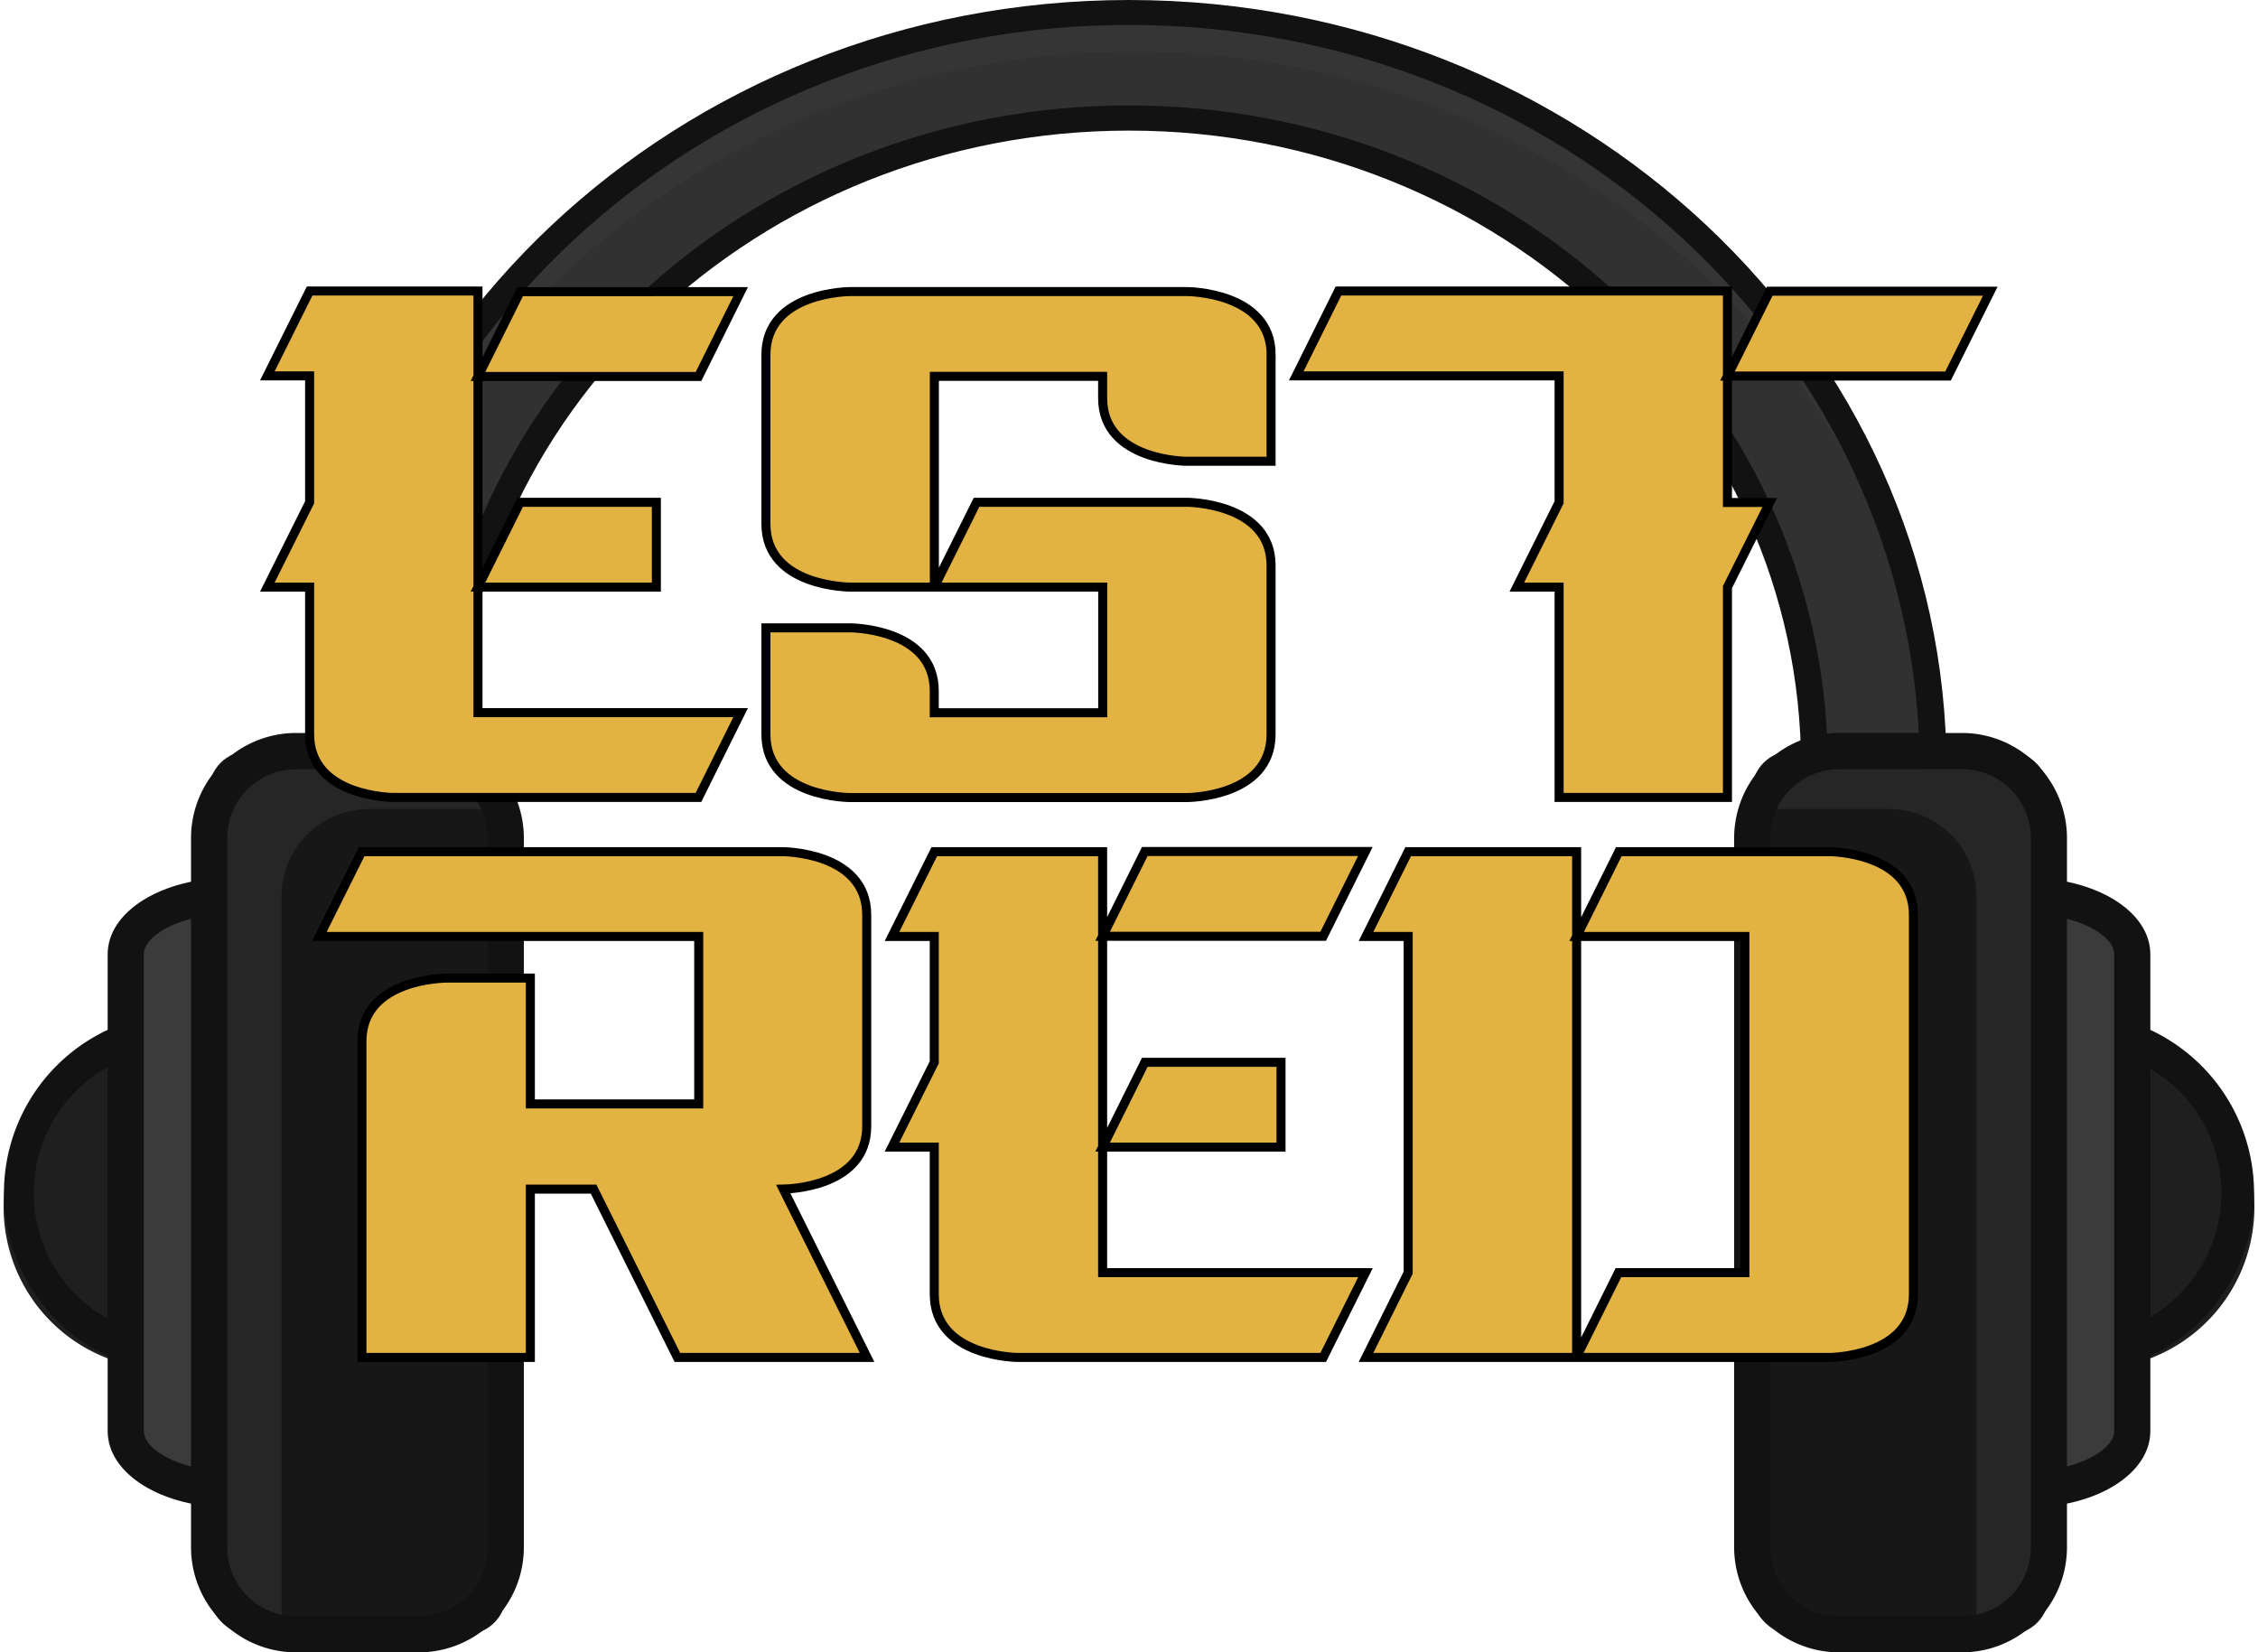 <svg xmlns="http://www.w3.org/2000/svg" viewBox="0 0 250 182.94"><defs><style>.cls-1,.cls-7{fill:#313131;}.cls-2,.cls-5{fill:#3b3b3b;}.cls-2{opacity:0.5;}.cls-2,.cls-7{isolation:isolate;}.cls-3{fill:#121212;}.cls-4{fill:#1f1f1f;}.cls-6{fill:#171717;}.cls-7{opacity:0.6;}.cls-8{fill:#e2b242;stroke:#000;stroke-miterlimit:10;}</style></defs><g id="Warstwa_2" data-name="Warstwa 2"><g id="Warstwa_1-2" data-name="Warstwa 1"><g id="Layer_2" data-name="Layer 2"><g id="Layer_1-2" data-name="Layer 1-2"><path class="cls-1" d="M214,85.2c0-46.29-39.86-83.81-89-83.81S36,38.91,36,85.2l13.14-.35c0-39.64,34-71.78,75.89-71.78s75.89,32.13,75.89,71.78Z"/><path class="cls-2" d="M125.51,5.7c47.63,0,86.53,35.21,88.91,79.49h.12c0-46.28-39.88-83.8-89-83.8s-89,37.52-89,83.81h.11C39,40.91,77.87,5.7,125.51,5.7Z"/><path class="cls-3" d="M215.51,86.63l-16.1-.41V84.85C199.41,46,166,14.46,125,14.46S50.59,46,50.59,84.85V86.2l-16.1.41V85.18C34.49,38.22,75.09,0,125,0s90.52,38.22,90.52,85.2Zm-13.15-3.14,10.18.27c-.82-44.78-39.78-81-87.55-81S38.28,39,37.46,83.76l10.18-.27C48.42,43.77,82.81,11.67,125,11.67S201.59,43.77,202.36,83.49Z"/><path class="cls-4" d="M18.32,151.57a17.92,17.92,0,0,1,0-35.84"/><path class="cls-3" d="M19.92,152a19.93,19.93,0,0,1,0-39.85v4A15.92,15.92,0,1,0,19.41,148h.51Z"/><path class="cls-5" d="M25,164.91c-6.42,0-11.67-2.9-11.67-6.47V105.65c0-3.55,5.25-6.46,11.67-6.46"/><path class="cls-3" d="M25.58,166.91c-7.67,0-13.66-3.72-13.66-8.47V105.65c0-4.74,6-8.47,13.66-8.47v4c-5.53,0-9.66,2.36-9.66,4.46v52.8c0,2.1,4.14,4.46,9.66,4.46Z"/><rect class="cls-6" x="23.15" y="83.16" width="32.86" height="97.78" rx="4.38"/><path class="cls-7" d="M31.17,177.74V99.19a9.65,9.65,0,0,1,9.62-9.62H54.41a9.28,9.28,0,0,1,1.06.06,9.63,9.63,0,0,0-9.07-6.47H32.77a9.65,9.65,0,0,0-9.62,9.62v78.54a9.65,9.65,0,0,0,8.56,9.55A9.58,9.58,0,0,1,31.17,177.74Z"/><path class="cls-3" d="M46.4,182.94H32.77a11.64,11.64,0,0,1-11.62-11.62V92.78A11.64,11.64,0,0,1,32.77,81.15H46.4A11.64,11.64,0,0,1,58,92.78v78.54A11.64,11.64,0,0,1,46.4,182.94ZM32.77,85.17a7.61,7.61,0,0,0-7.61,7.61v78.54a7.62,7.62,0,0,0,7.61,7.62H46.4A7.62,7.62,0,0,0,54,171.32V92.78a7.62,7.62,0,0,0-7.61-7.62Z"/><path class="cls-4" d="M231.68,151.57a17.92,17.92,0,0,0,0-35.84"/><path class="cls-3" d="M230.08,152a19.93,19.93,0,0,0,0-39.85h0v4a15.92,15.92,0,0,1,.51,31.83h-.51Z"/><path class="cls-5" d="M225,164.91c6.41,0,11.66-2.9,11.66-6.47V105.65c0-3.55-5.25-6.46-11.66-6.46"/><path class="cls-3" d="M224.42,166.91c7.66,0,13.66-3.72,13.66-8.47V105.65c0-4.74-6-8.47-13.66-8.47v4c5.53,0,9.66,2.36,9.66,4.46v52.8c0,2.1-4.14,4.46-9.66,4.46Z"/><rect class="cls-6" x="193.98" y="83.16" width="32.86" height="97.78" rx="4.38"/><path class="cls-7" d="M218.83,177.74V99.19a9.65,9.65,0,0,0-9.62-9.62H195.59a9.28,9.28,0,0,0-1.06.06,9.63,9.63,0,0,1,9.07-6.47h13.63a9.65,9.65,0,0,1,9.62,9.62v78.54a9.65,9.65,0,0,1-8.56,9.55A9.58,9.58,0,0,0,218.83,177.74Z"/><path class="cls-3" d="M192,171.32V92.78A11.64,11.64,0,0,1,203.6,81.15h13.63a11.64,11.64,0,0,1,11.62,11.63v78.54a11.64,11.64,0,0,1-11.62,11.62H203.6A11.64,11.64,0,0,1,192,171.32ZM203.6,85.17A7.61,7.61,0,0,0,196,92.78v78.54a7.62,7.62,0,0,0,7.61,7.62h13.63a7.62,7.62,0,0,0,7.61-7.62V92.78a7.62,7.62,0,0,0-7.61-7.62Z"/></g></g></g><g id="Warstwa_3" data-name="Warstwa 3"><path class="cls-8" d="M52.92,65V78.9H82l-4.67,9.39H43.6s-9.32,0-9.32-7V65H29.6l4.68-9.39v-14H29.6l4.68-9.39H52.92V65ZM77.34,41.68H52.92l4.67-9.39H82ZM72.67,65H52.92l4.67-9.39H72.67Z"/><path class="cls-8" d="M140.73,62.62V81.3c0,7-9.32,7-9.32,7H94.12s-9.32,0-9.32-7V69.51h9.32s9.32,0,9.32,7v2.4h18.65V65H103.44l4.68-9.39h23.29S140.74,55.63,140.73,62.62Zm0-23.33V51.07h-9.32s-9.33,0-9.33-7v-2.4H103.45V65H94.13s-9.33,0-9.33-7V39.28c0-7,9.33-7,9.33-7h37.28S140.74,32.29,140.74,39.29Z"/><path class="cls-8" d="M191.26,55.63h4.68L191.26,65V88.29H172.62V65h-4.68l4.68-9.39v-14h-29.1l4.67-9.39h43.07Zm24.42-14H191.26l4.68-9.39h24.42Z"/><path class="cls-8" d="M86.72,131.65,96,150.29H75l-9.28-18.64h-7v18.64H40.07v-35c0-7,9.33-7,9.33-7h9.32v13.93H77.36V103.68h-42l4.68-9.39h46.6s9.32,0,9.32,7v23.37C96,131.48,87.16,131.64,86.72,131.65Z"/><path class="cls-8" d="M122.08,127V140.9h29.1l-4.68,9.39H112.76s-9.32,0-9.32-7V127H98.76l4.68-9.39V103.68H98.76l4.68-9.39h18.64V127Zm24.42-23.34H122.08l4.67-9.39h24.42ZM141.83,127H122.08l4.67-9.39h15.08Z"/><path class="cls-8" d="M174.56,150.29H151.24l4.67-9.39V103.68h-4.67l4.67-9.39h18.65Zm37.29-49v42c0,7-9.33,7-9.33,7h-28l4.67-9.39h14V103.68H174.56l4.67-9.39h23.29S211.84,94.29,211.85,101.28Z"/></g></g></svg>